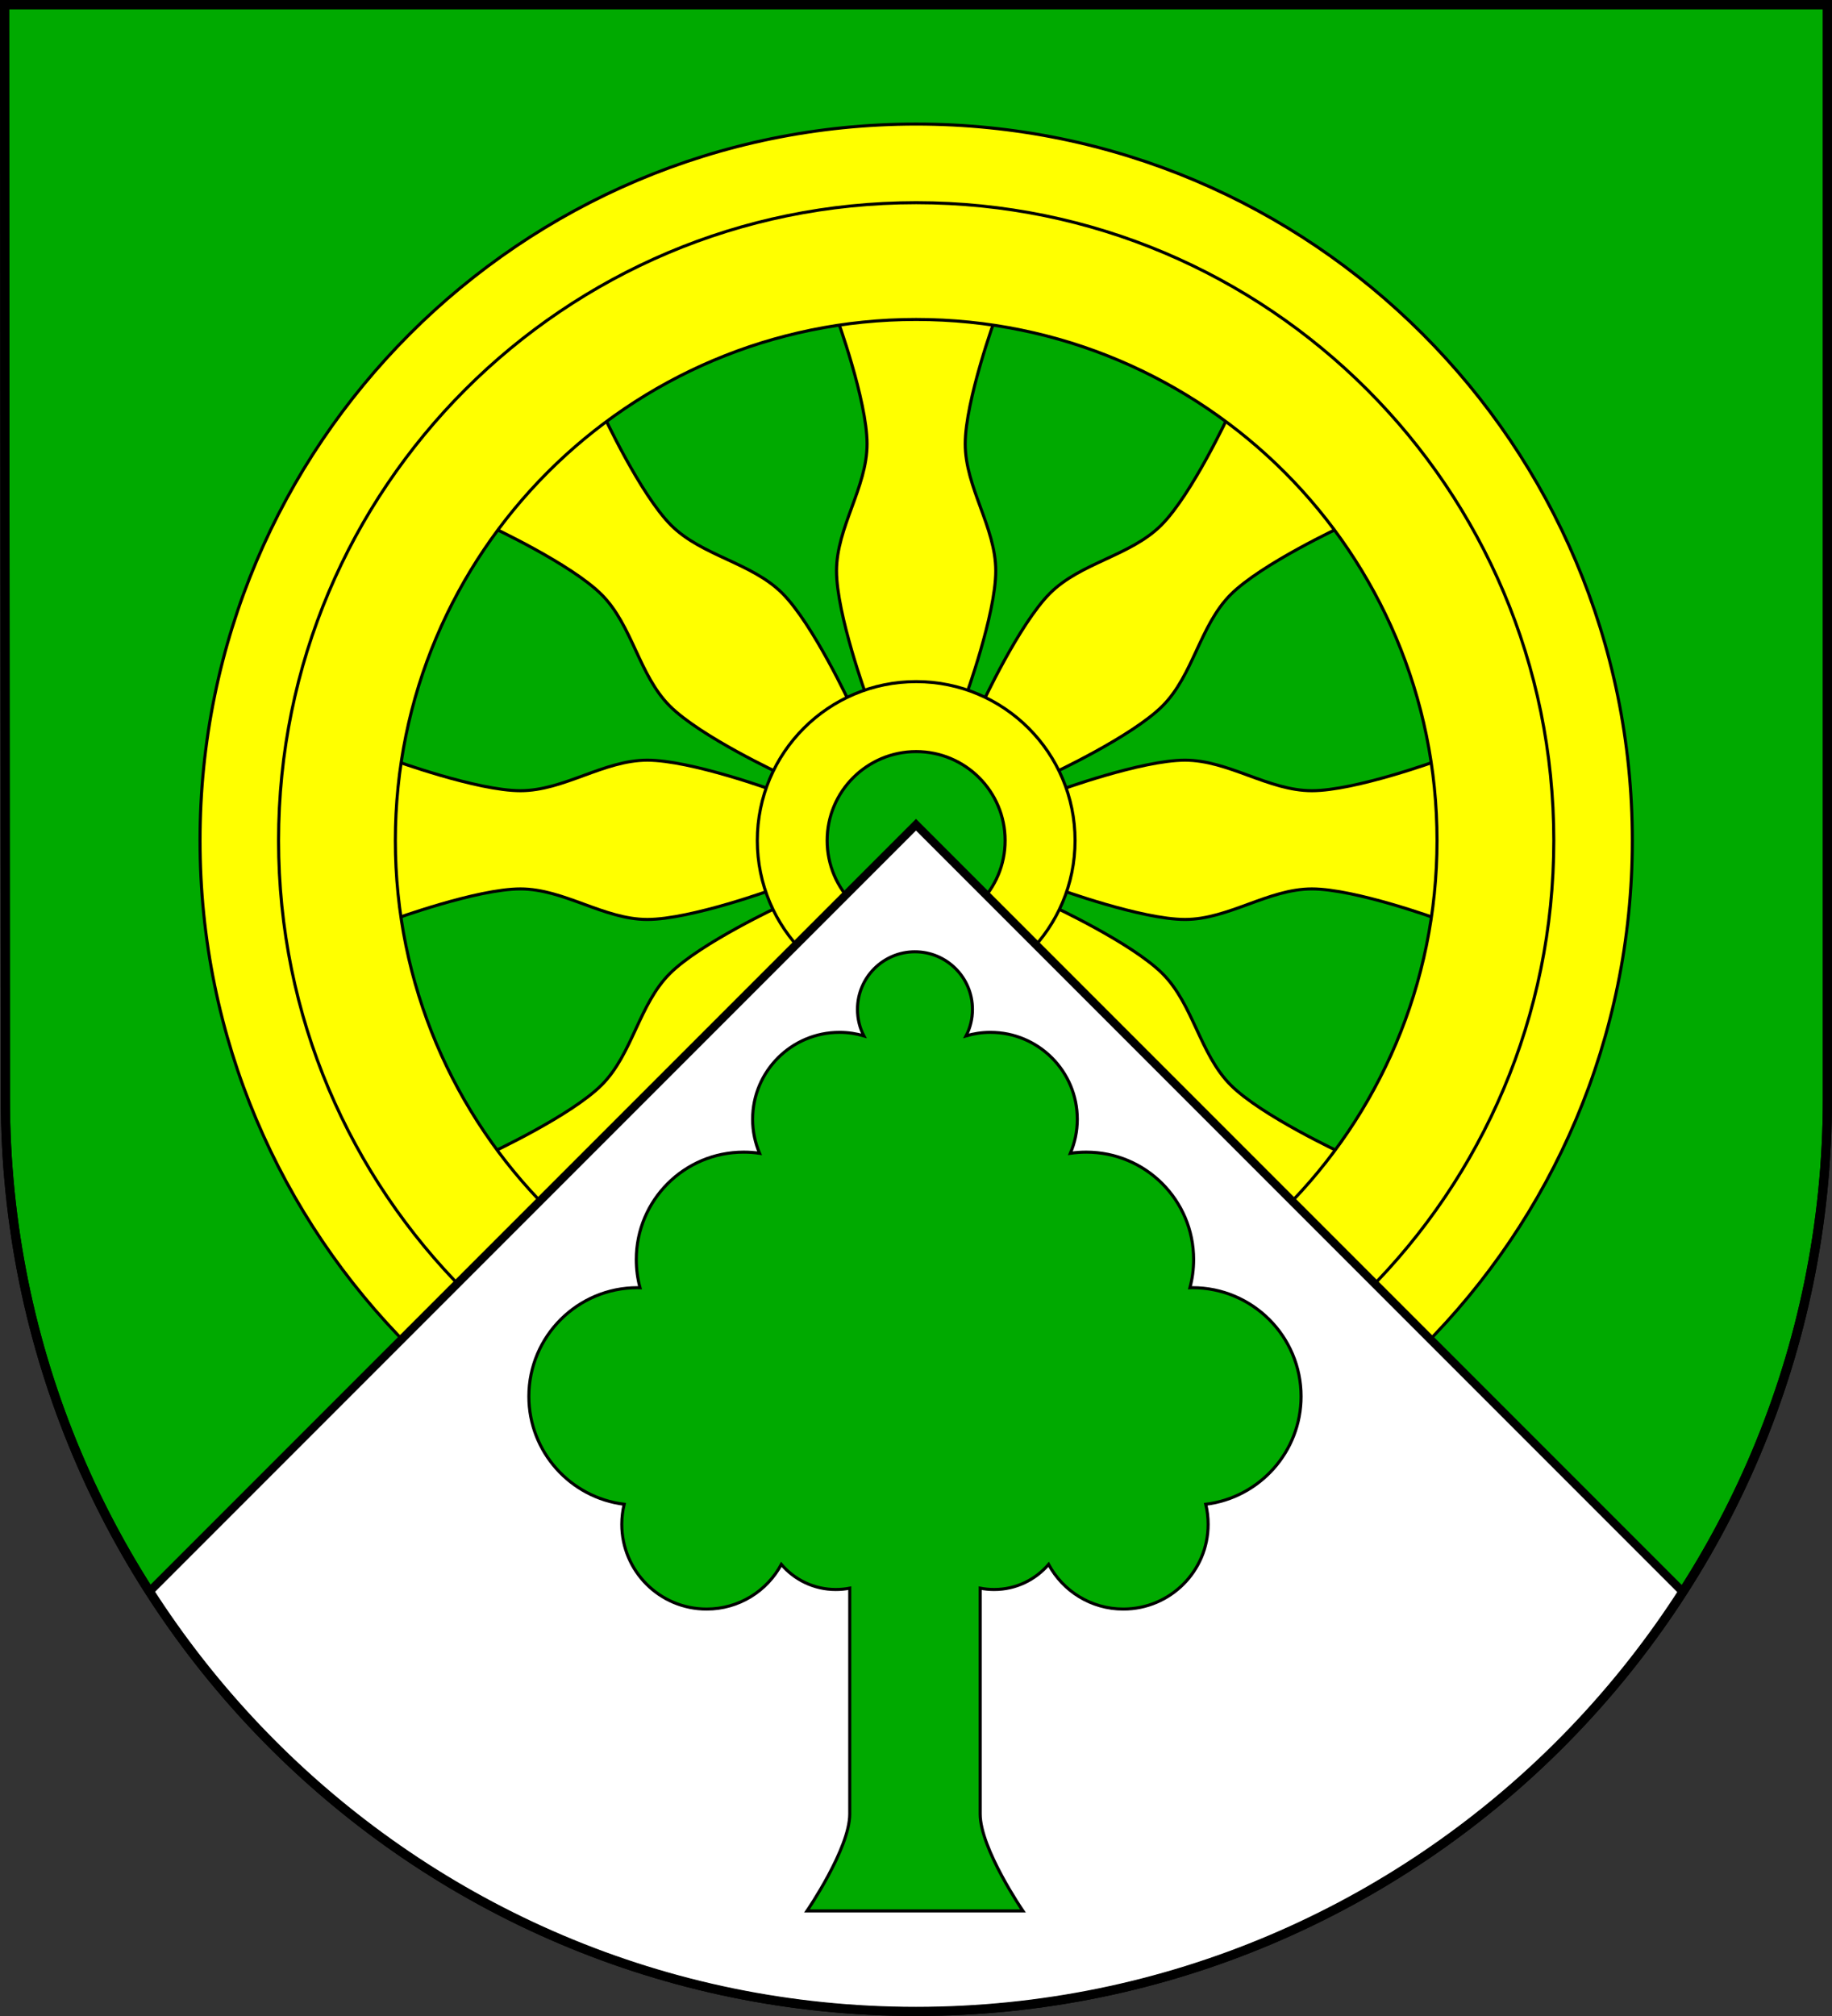 <?xml version="1.0" encoding="UTF-8" standalone="no"?>
<!-- Created with Inkscape (http://www.inkscape.org/) -->

<svg
   xmlns:dc="http://purl.org/dc/elements/1.1/"
   xmlns:cc="http://creativecommons.org/ns#"
   xmlns:rdf="http://www.w3.org/1999/02/22-rdf-syntax-ns#"
   xmlns:svg="http://www.w3.org/2000/svg"
   xmlns="http://www.w3.org/2000/svg"
   xmlns:sodipodi="http://sodipodi.sourceforge.net/DTD/sodipodi-0.dtd"
   xmlns:inkscape="http://www.inkscape.org/namespaces/inkscape"
   width="600"
   height="660"
   id="svg2"
   inkscape:label="Pozadí"
   version="1.1"
   inkscape:version="0.47 r22583"
   sodipodi:docname="_CoA.svg">
  <rect width="100%" height="100%" fill="#333333" stroke="none"/>
  <defs
     id="defs4809">
    <inkscape:perspective
       sodipodi:type="inkscape:persp3d"
       inkscape:vp_x="0 : 526.18109 : 1"
       inkscape:vp_y="0 : 1000 : 0"
       inkscape:vp_z="744.09448 : 526.18109 : 1"
       inkscape:persp3d-origin="372.04724 : 350.78739 : 1"
       id="perspective4815" />
    <inkscape:perspective
       id="perspective4825"
       inkscape:persp3d-origin="0.5 : 0.33333333 : 1"
       inkscape:vp_z="1 : 0.5 : 1"
       inkscape:vp_y="0 : 1000 : 0"
       inkscape:vp_x="0 : 0.5 : 1"
       sodipodi:type="inkscape:persp3d" />
    <inkscape:perspective
       id="perspective3780"
       inkscape:persp3d-origin="0.5 : 0.33333333 : 1"
       inkscape:vp_z="1 : 0.5 : 1"
       inkscape:vp_y="0 : 1000 : 0"
       inkscape:vp_x="0 : 0.5 : 1"
       sodipodi:type="inkscape:persp3d" />
    <inkscape:perspective
       id="perspective3845"
       inkscape:persp3d-origin="0.5 : 0.33333333 : 1"
       inkscape:vp_z="1 : 0.5 : 1"
       inkscape:vp_y="0 : 1000 : 0"
       inkscape:vp_x="0 : 0.5 : 1"
       sodipodi:type="inkscape:persp3d" />
    <inkscape:perspective
       id="perspective3862"
       inkscape:persp3d-origin="0.5 : 0.33333333 : 1"
       inkscape:vp_z="1 : 0.5 : 1"
       inkscape:vp_y="0 : 1000 : 0"
       inkscape:vp_x="0 : 0.5 : 1"
       sodipodi:type="inkscape:persp3d" />
    <inkscape:perspective
       id="perspective4921"
       inkscape:persp3d-origin="0.5 : 0.33333333 : 1"
       inkscape:vp_z="1 : 0.5 : 1"
       inkscape:vp_y="0 : 1000 : 0"
       inkscape:vp_x="0 : 0.5 : 1"
       sodipodi:type="inkscape:persp3d" />
    <inkscape:perspective
       id="perspective2835"
       inkscape:persp3d-origin="0.5 : 0.33333333 : 1"
       inkscape:vp_z="1 : 0.5 : 1"
       inkscape:vp_y="0 : 1000 : 0"
       inkscape:vp_x="0 : 0.5 : 1"
       sodipodi:type="inkscape:persp3d" />
    <inkscape:perspective
       id="perspective4588"
       inkscape:persp3d-origin="0.5 : 0.33333333 : 1"
       inkscape:vp_z="1 : 0.5 : 1"
       inkscape:vp_y="0 : 1000 : 0"
       inkscape:vp_x="0 : 0.5 : 1"
       sodipodi:type="inkscape:persp3d" />
    <inkscape:perspective
       id="perspective4628"
       inkscape:persp3d-origin="0.5 : 0.33333333 : 1"
       inkscape:vp_z="1 : 0.5 : 1"
       inkscape:vp_y="0 : 1000 : 0"
       inkscape:vp_x="0 : 0.5 : 1"
       sodipodi:type="inkscape:persp3d" />
    <inkscape:perspective
       id="perspective4650"
       inkscape:persp3d-origin="0.5 : 0.33333333 : 1"
       inkscape:vp_z="1 : 0.5 : 1"
       inkscape:vp_y="0 : 1000 : 0"
       inkscape:vp_x="0 : 0.5 : 1"
       sodipodi:type="inkscape:persp3d" />
    <inkscape:perspective
       id="perspective2981"
       inkscape:persp3d-origin="0.5 : 0.33333333 : 1"
       inkscape:vp_z="1 : 0.5 : 1"
       inkscape:vp_y="0 : 1000 : 0"
       inkscape:vp_x="0 : 0.5 : 1"
       sodipodi:type="inkscape:persp3d" />
    <inkscape:perspective
       id="perspective3787"
       inkscape:persp3d-origin="0.5 : 0.33333333 : 1"
       inkscape:vp_z="1 : 0.5 : 1"
       inkscape:vp_y="0 : 1000 : 0"
       inkscape:vp_x="0 : 0.5 : 1"
       sodipodi:type="inkscape:persp3d" />
    <inkscape:perspective
       id="perspective3809"
       inkscape:persp3d-origin="0.5 : 0.33333333 : 1"
       inkscape:vp_z="1 : 0.5 : 1"
       inkscape:vp_y="0 : 1000 : 0"
       inkscape:vp_x="0 : 0.5 : 1"
       sodipodi:type="inkscape:persp3d" />
    <inkscape:perspective
       id="perspective3831"
       inkscape:persp3d-origin="0.5 : 0.33333333 : 1"
       inkscape:vp_z="1 : 0.5 : 1"
       inkscape:vp_y="0 : 1000 : 0"
       inkscape:vp_x="0 : 0.5 : 1"
       sodipodi:type="inkscape:persp3d" />
    <inkscape:perspective
       id="perspective3853"
       inkscape:persp3d-origin="0.5 : 0.33333333 : 1"
       inkscape:vp_z="1 : 0.5 : 1"
       inkscape:vp_y="0 : 1000 : 0"
       inkscape:vp_x="0 : 0.5 : 1"
       sodipodi:type="inkscape:persp3d" />
    <inkscape:perspective
       id="perspective3875"
       inkscape:persp3d-origin="0.5 : 0.33333333 : 1"
       inkscape:vp_z="1 : 0.5 : 1"
       inkscape:vp_y="0 : 1000 : 0"
       inkscape:vp_x="0 : 0.5 : 1"
       sodipodi:type="inkscape:persp3d" />
    <inkscape:perspective
       id="perspective3897"
       inkscape:persp3d-origin="0.5 : 0.33333333 : 1"
       inkscape:vp_z="1 : 0.5 : 1"
       inkscape:vp_y="0 : 1000 : 0"
       inkscape:vp_x="0 : 0.5 : 1"
       sodipodi:type="inkscape:persp3d" />
    <inkscape:perspective
       id="perspective3919"
       inkscape:persp3d-origin="0.5 : 0.33333333 : 1"
       inkscape:vp_z="1 : 0.5 : 1"
       inkscape:vp_y="0 : 1000 : 0"
       inkscape:vp_x="0 : 0.5 : 1"
       sodipodi:type="inkscape:persp3d" />
    <inkscape:perspective
       id="perspective3976"
       inkscape:persp3d-origin="0.5 : 0.33333333 : 1"
       inkscape:vp_z="1 : 0.5 : 1"
       inkscape:vp_y="0 : 1000 : 0"
       inkscape:vp_x="0 : 0.5 : 1"
       sodipodi:type="inkscape:persp3d" />
    <inkscape:perspective
       id="perspective4001"
       inkscape:persp3d-origin="0.5 : 0.33333333 : 1"
       inkscape:vp_z="1 : 0.5 : 1"
       inkscape:vp_y="0 : 1000 : 0"
       inkscape:vp_x="0 : 0.5 : 1"
       sodipodi:type="inkscape:persp3d" />
    <inkscape:perspective
       id="perspective4030"
       inkscape:persp3d-origin="0.5 : 0.33333333 : 1"
       inkscape:vp_z="1 : 0.5 : 1"
       inkscape:vp_y="0 : 1000 : 0"
       inkscape:vp_x="0 : 0.5 : 1"
       sodipodi:type="inkscape:persp3d" />
    <inkscape:perspective
       id="perspective4058"
       inkscape:persp3d-origin="0.5 : 0.33333333 : 1"
       inkscape:vp_z="1 : 0.5 : 1"
       inkscape:vp_y="0 : 1000 : 0"
       inkscape:vp_x="0 : 0.5 : 1"
       sodipodi:type="inkscape:persp3d" />
  </defs>
  <sodipodi:namedview
     id="base"
     pagecolor="#ffffff"
     bordercolor="#666666"
     borderopacity="1.0"
     inkscape:pageopacity="0.0"
     inkscape:pageshadow="2"
     inkscape:zoom="0.24081019"
     inkscape:cx="235.31233"
     inkscape:cy="211.67983"
     inkscape:document-units="px"
     inkscape:current-layer="layer1"
     showgrid="false"
     inkscape:window-width="1366"
     inkscape:window-height="716"
     inkscape:window-x="-8"
     inkscape:window-y="-8"
     inkscape:window-maximized="1" />
  <g
     inkscape:label="Vrstva 1"
     inkscape:groupmode="layer"
     id="layer1"
     transform="translate(0,-392.362)">
    <path
       style="fill:#00aa00;fill-opacity:1;stroke:#000000;stroke-width:3;stroke-miterlimit:4;stroke-dasharray:none"
       d="m 1.76,751.977 c 0,165.042 133.518,298.885 298.24,298.885 164.722,0 298.5,-133.843 298.5,-298.885 l 2.8e-4,-358.115 -597,0 0.26,358.115 z"
       id="rect4411-0"
       sodipodi:nodetypes="cscccc" />
    <g
       id="g3951"
       transform="translate(0.781,-3.437)">
      <path
         inkscape:transform-center-y="-108.82655"
         sodipodi:nodetypes="cssccsscc"
         id="rect2987"
         d="m 325.341,499.57 c 0,0 -10,27.311 -10,41.56 0,14.249 10,27.311 10,41.56 0,14.249 -10,41.56 -10,41.56 l -32.15,0 c 0,0 -10,-27.311 -10,-41.56 0,-14.249 10,-27.311 10,-41.56 0,-14.249 -10,-41.56 -10,-41.56 l 52.15,0 z"
         style="fill:#ffff00;fill-opacity:1;stroke:#000000" />
      <path
         inkscape:transform-center-x="80.48753"
         inkscape:transform-center-y="-80.487525"
         sodipodi:nodetypes="cssccsscc"
         id="rect2987-1"
         d="m 196.67,531.266 c 0,0 12.241,26.383 22.316,36.459 10.075,10.075 26.383,12.241 36.459,22.316 10.075,10.075 22.316,36.459 22.316,36.459 l -22.733,22.733 c 0,0 -26.383,-12.241 -36.459,-22.316 -10.075,-10.075 -12.241,-26.383 -22.316,-36.459 -10.075,-10.075 -36.459,-22.316 -36.459,-22.316 l 36.876,-36.876 z"
         style="fill:#ffff00;fill-opacity:1;stroke:#000000" />
      <path
         inkscape:transform-center-x="108.82655"
         sodipodi:nodetypes="cssccsscc"
         id="rect2987-1-7"
         d="m 128.099,644.662 c 0,0 27.311,10 41.56,10 14.249,0 27.311,-10 41.56,-10 14.249,0 41.56,10 41.56,10 l -1e-5,32.15 c 0,0 -27.311,10 -41.56,10 -14.249,0 -27.311,-10 -41.56,-10 -14.249,0 -41.56,10 -41.56,10 l 0,-52.15 z"
         style="fill:#ffff00;fill-opacity:1;stroke:#000000" />
      <path
         inkscape:transform-center-y="80.487525"
         inkscape:transform-center-x="80.48753"
         sodipodi:nodetypes="cssccsscc"
         id="rect2987-1-7-4"
         d="m 159.795,773.333 c 0,0 26.383,-12.241 36.459,-22.316 10.075,-10.075 12.241,-26.383 22.316,-36.459 10.075,-10.075 36.459,-22.316 36.459,-22.316 l 22.733,22.733 c 0,0 -12.241,26.383 -22.316,36.459 -10.075,10.075 -26.383,12.241 -36.459,22.316 -10.075,10.075 -22.316,36.459 -22.316,36.459 L 159.795,773.333 z"
         style="fill:#ffff00;fill-opacity:1;stroke:#000000" />
      <path
         inkscape:transform-center-y="108.82655"
         sodipodi:nodetypes="cssccsscc"
         id="rect2987-1-7-4-0"
         d="m 273.191,841.904 c 0,0 10,-27.311 10,-41.56 0,-14.249 -10,-27.311 -10,-41.56 0,-14.249 10,-41.56 10,-41.56 l 32.15,10e-6 c 0,0 10,27.311 10,41.56 0,14.249 -10,27.311 -10,41.56 0,14.249 10,41.56 10,41.56 l -52.15,0 z"
         style="fill:#ffff00;fill-opacity:1;stroke:#000000" />
      <path
         inkscape:transform-center-x="-80.487525"
         inkscape:transform-center-y="80.48753"
         sodipodi:nodetypes="cssccsscc"
         id="rect2987-1-7-4-0-9"
         d="m 401.861,810.208 c 0,0 -12.241,-26.383 -22.316,-36.459 -10.075,-10.075 -26.383,-12.241 -36.459,-22.316 -10.075,-10.075 -22.316,-36.459 -22.316,-36.459 l 22.733,-22.733 c 0,0 26.383,12.241 36.459,22.316 10.075,10.075 12.241,26.383 22.316,36.459 10.075,10.075 36.459,22.316 36.459,22.316 l -36.876,36.876 z"
         style="fill:#ffff00;fill-opacity:1;stroke:#000000" />
      <path
         inkscape:transform-center-x="-108.82655"
         sodipodi:nodetypes="cssccsscc"
         id="rect2987-1-7-4-0-9-4"
         d="m 470.432,696.812 c 0,0 -27.311,-10 -41.56,-10 -14.249,0 -27.311,10 -41.56,10 -14.249,0 -41.56,-10 -41.56,-10 l 1e-5,-32.15 c 0,0 27.311,-10 41.56,-10 14.249,0 27.311,10 41.56,10 14.249,0 41.56,-10 41.56,-10 l 0,52.15 z"
         style="fill:#ffff00;fill-opacity:1;stroke:#000000" />
      <path
         inkscape:transform-center-y="-80.487525"
         inkscape:transform-center-x="-80.48753"
         sodipodi:nodetypes="cssccsscc"
         id="rect2987-1-7-4-0-9-4-8"
         d="m 438.737,568.142 c 0,0 -26.383,12.241 -36.459,22.316 -10.075,10.075 -12.241,26.383 -22.316,36.459 -10.075,10.075 -36.459,22.316 -36.459,22.316 l -22.733,-22.733 c 0,0 12.241,-26.383 22.316,-36.459 10.075,-10.075 26.383,-12.241 36.459,-22.316 10.075,-10.075 22.316,-36.459 22.316,-36.459 l 36.876,36.876 z"
         style="fill:#ffff00;fill-opacity:1;stroke:#000000" />
    </g>
    <g
       id="g3774"
       style="fill:#ffff00;stroke:#000000"
       transform="matrix(1,0,0,1,0.794,-3.197)">
      <path
         id="path2990"
         d="m 299.266,618.706 c -28.734,0 -52.031,23.297 -52.031,52.031 0,28.734 23.297,52.031 52.031,52.031 28.734,0 52.031,-23.297 52.031,-52.031 0,-28.734 -23.297,-52.031 -52.031,-52.031 z m 0,22.906 c 16.091,0 29.125,13.034 29.125,29.125 0,16.091 -13.034,29.125 -29.125,29.125 -16.091,0 -29.156,-13.034 -29.156,-29.125 0,-16.091 13.065,-29.125 29.156,-29.125 z"
         style="fill:#ffff00;fill-opacity:1;stroke:#000000" />
      <path
         id="path3767"
         transform="translate(0,392.362)"
         d="m 299.25,43.812 c -129.543,0 -234.531,105.019 -234.531,234.562 0,129.543 104.988,234.562 234.531,234.562 129.543,0 234.562,-105.019 234.562,-234.562 0,-129.543 -105.019,-234.562 -234.562,-234.562 z m 0,63.969 c 94.213,0 170.594,76.38 170.594,170.594 0,94.213 -76.38,170.594 -170.594,170.594 -94.213,0 -170.562,-76.38 -170.562,-170.594 0,-94.213 76.349,-170.594 170.562,-170.594 z"
         style="fill:#ffff00;fill-opacity:1;stroke:#000000" />
      <path
         transform="translate(2.207,390.149)"
         d="m 505.882,280.588 c 0,115.33 -93.493,208.824 -208.824,208.824 -115.33,0 -208.824,-93.493 -208.824,-208.824 0,-115.33 93.493,-208.824 208.824,-208.824 115.33,0 208.824,93.493 208.824,208.824 z"
         sodipodi:ry="208.82353"
         sodipodi:rx="208.82353"
         sodipodi:cy="280.58823"
         sodipodi:cx="297.05884"
         id="path3772"
         style="fill:none;stroke:#000000"
         sodipodi:type="arc" />
    </g>
    <path
       style="fill:#ffffff;fill-opacity:1;stroke:#000000;stroke-width:2.7;stroke-miterlimit:4;stroke-dasharray:none"
       d="M 300 270 L 48.969 521.031 C 102.018 603.712 194.621 658.5 300 658.5 C 405.33 658.5 498.018 603.772 551.156 521.156 L 300 270 z "
       transform="translate(0,392.362)"
       id="rect3961" />
    <path
       style="fill:#00aa00;fill-opacity:1;stroke:#000000;stroke-width:1;stroke-linecap:round;stroke-miterlimit:4;stroke-opacity:1;stroke-dasharray:none;stroke-dashoffset:0"
       d="m 299.645,703.954 c -10.405,0 -18.812,8.439 -18.812,18.844 0,3.136 0.739,6.087 2.094,8.688 -2.534,-0.74 -5.197,-1.156 -7.969,-1.156 -15.723,0 -28.469,12.746 -28.469,28.469 0,3.946 0.83,7.709 2.281,11.125 -1.706,-0.254 -3.442,-0.375 -5.219,-0.375 -19.423,0 -35.156,15.734 -35.156,35.156 0,3.195 0.42,6.308 1.219,9.25 -0.269,-0.006 -0.542,-0.031 -0.812,-0.031 -19.654,0 -35.594,15.94 -35.594,35.594 0,18.167 13.637,33.149 31.219,35.312 -0.51,2.105 -0.781,4.3 -0.781,6.562 0,15.338 12.443,27.75 27.781,27.75 10.585,0 19.782,-5.914 24.469,-14.625 4.3,5.022 10.682,8.219 17.812,8.219 1.574,0 3.107,-0.142 4.594,-0.438 l 0,73.937 c 0,11.308 -14,31.719 -14,31.719 l 70.719,0 c 0,0 -14,-20.411 -14,-31.719 l 0,-73.937 c 1.487,0.296 3.02,0.438 4.594,0.438 7.13,0 13.512,-3.196 17.813,-8.219 4.686,8.711 13.884,14.625 24.469,14.625 15.338,0 27.781,-12.412 27.781,-27.75 0,-2.262 -0.271,-4.457 -0.781,-6.562 17.582,-2.164 31.219,-17.146 31.219,-35.312 0,-19.654 -15.94,-35.594 -35.594,-35.594 -0.271,0 -0.543,0.025 -0.812,0.031 0.798,-2.942 1.219,-6.055 1.219,-9.25 0,-19.423 -15.734,-35.156 -35.156,-35.156 -1.777,0 -3.513,0.121 -5.219,0.375 1.451,-3.416 2.281,-7.179 2.281,-11.125 0,-15.723 -12.746,-28.469 -28.469,-28.469 -2.771,0 -5.439,0.416 -7.969,1.156 1.355,-2.601 2.094,-5.552 2.094,-8.688 0,-10.405 -8.439,-18.844 -18.844,-18.844 z"
       id="path3964"
       sodipodi:nodetypes="cscsscsscsscsscsccccccscsscsscsscsscsc" />
    <path
       style="fill:none;fill-opacity:1;stroke:#000000;stroke-width:3;stroke-miterlimit:4;stroke-dasharray:none"
       d="m 1.76,751.977 c 0,165.042 133.518,298.885 298.24,298.885 164.722,0 298.5,-133.843 298.5,-298.885 l 2.8e-4,-358.115 -597,0 0.26,358.115 z"
       id="rect4411-0-0"
       sodipodi:nodetypes="cscccc" />
  </g>
</svg>
